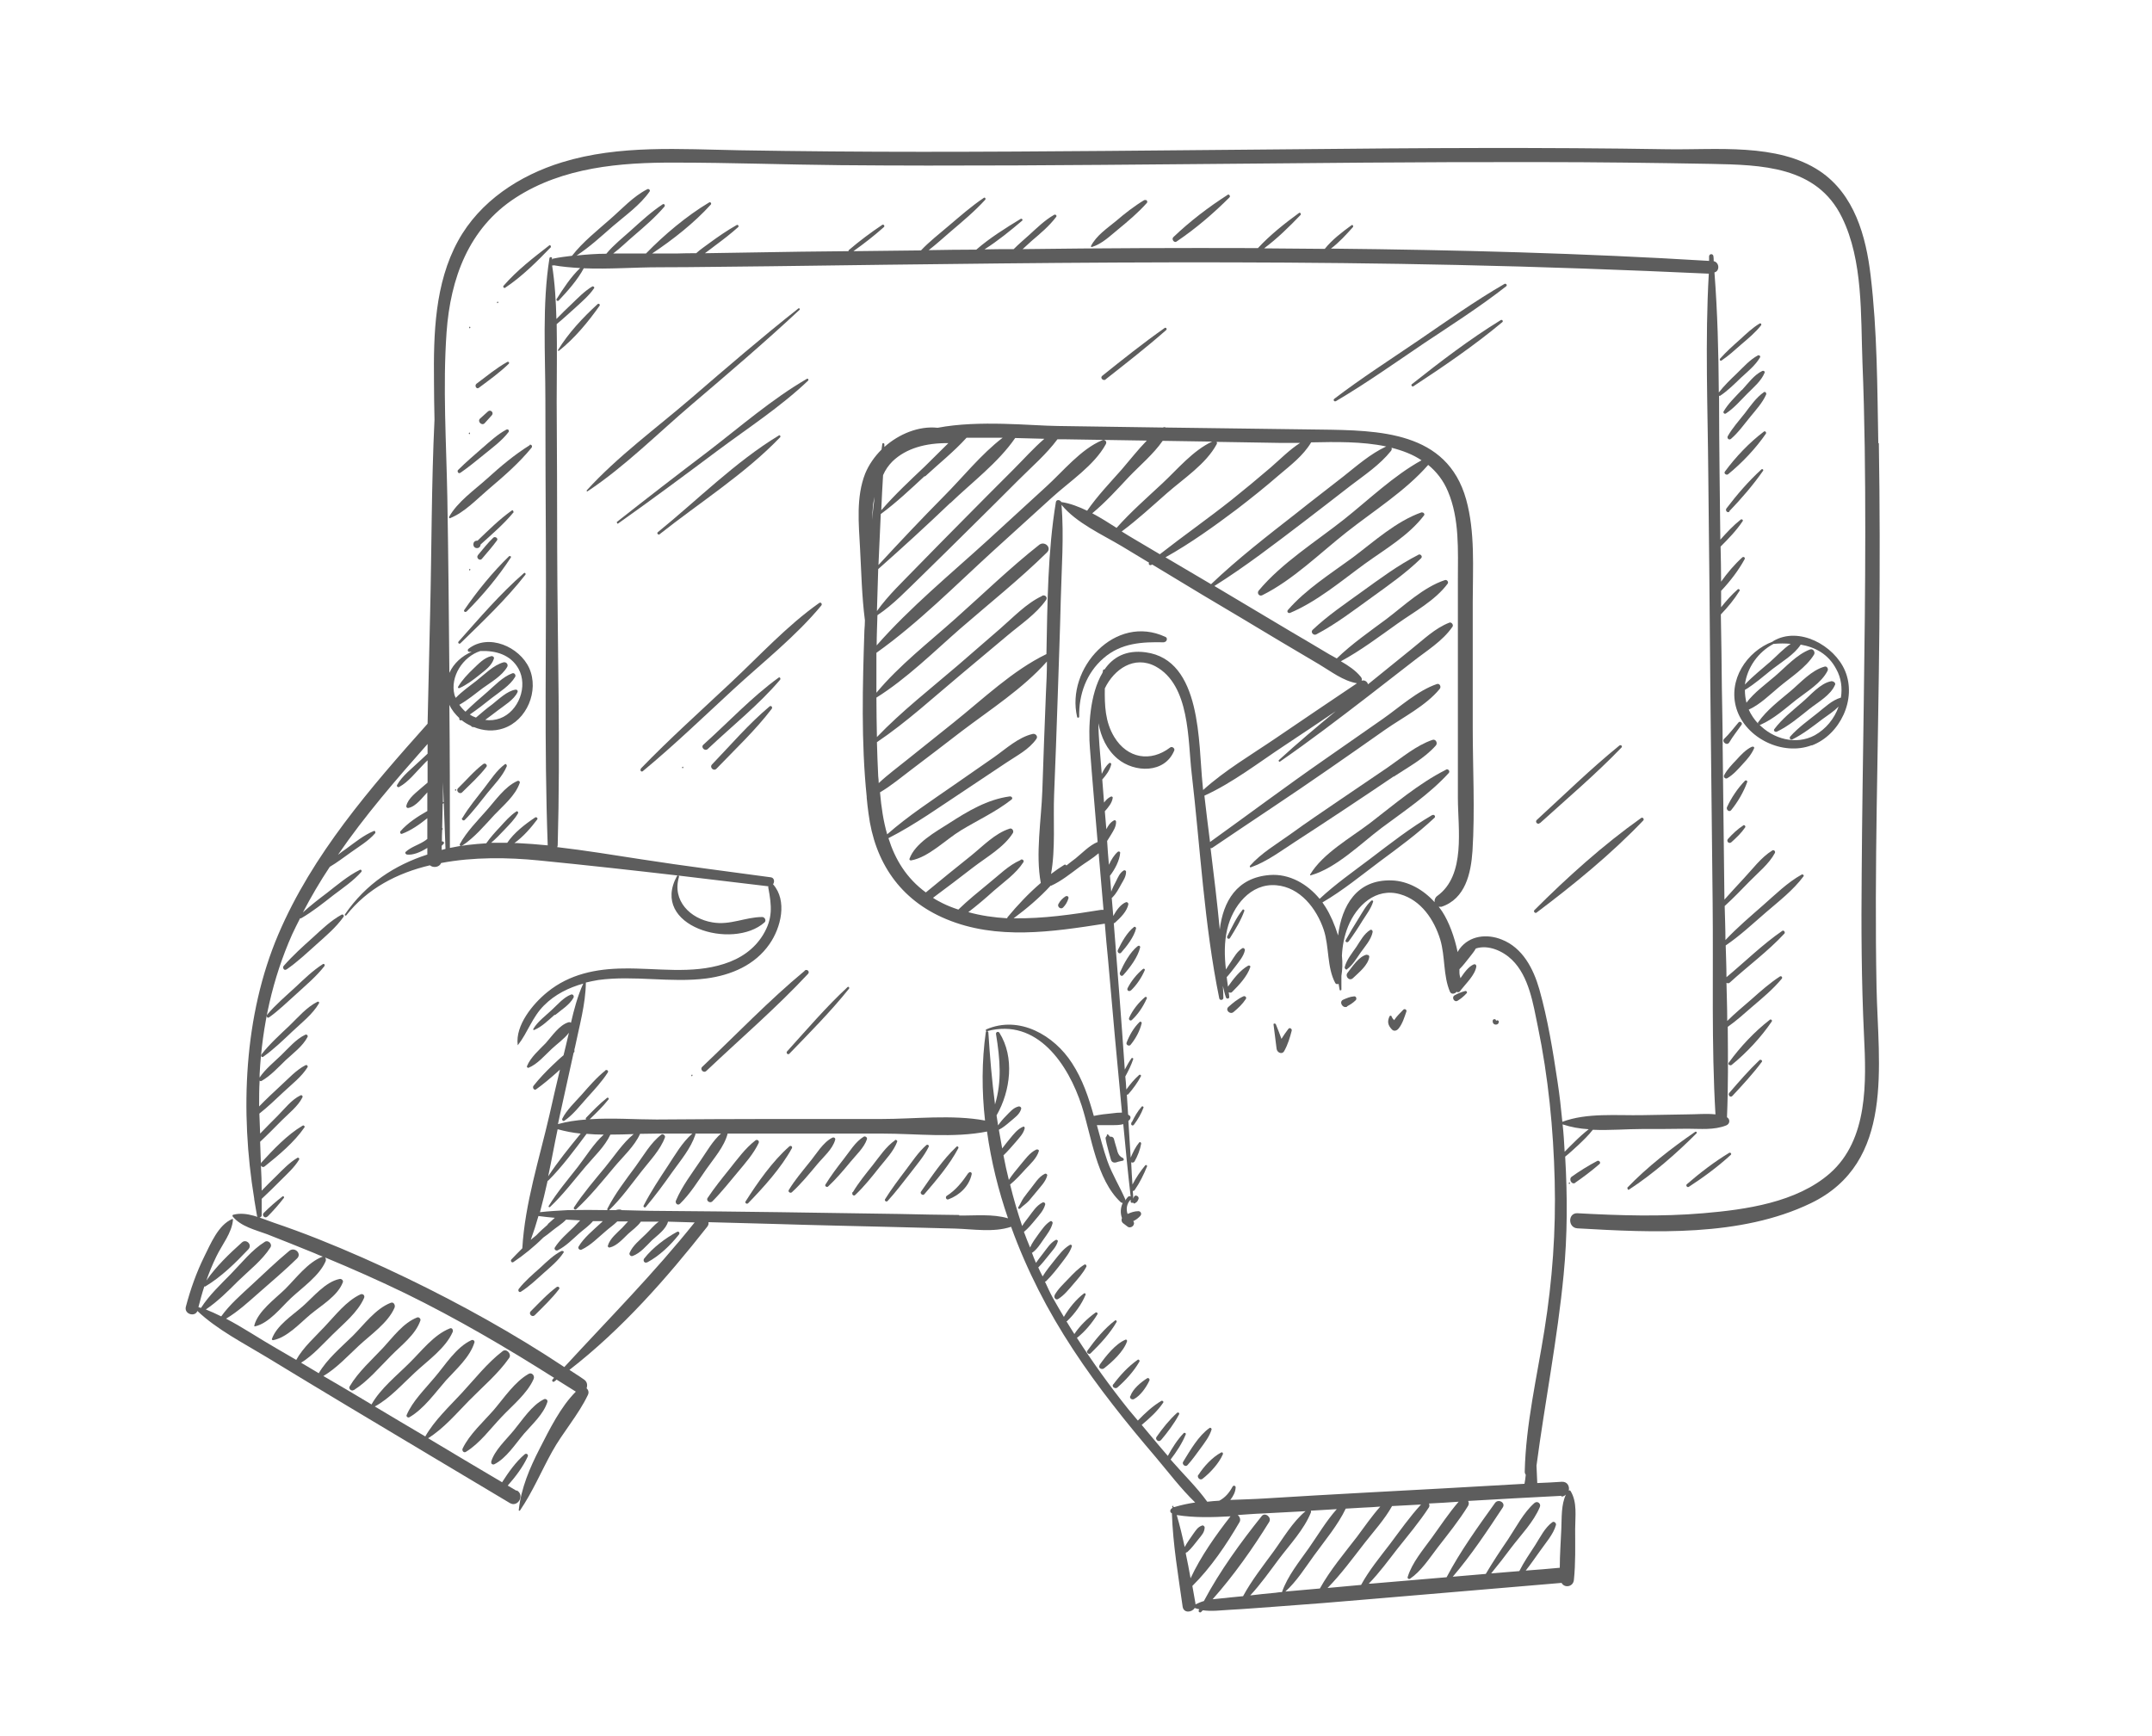<svg xmlns="http://www.w3.org/2000/svg" id="_1" data-name="1" viewBox="0 0 84.05 67.8"><defs><style>      .cls-1 {        fill: #5d5d5d;      }    </style></defs><g id="_15" data-name="15"><path class="cls-1" d="M17.98,25.13c.87-.85,1.79-1.72,2.54-2.68,.03-.04-.02-.1-.06-.06-.92,.8-1.74,1.76-2.55,2.67-.04,.05,.02,.11,.07,.07Z"></path><path class="cls-1" d="M18.22,23.89c.63-.63,1.25-1.37,1.73-2.11,.03-.04-.03-.08-.07-.05-.64,.62-1.25,1.37-1.75,2.1-.03,.05,.04,.1,.08,.06Z"></path><path class="cls-1" d="M18.34,22.22s-.04,.06,0,.06,.04-.06,0-.06Z"></path><path class="cls-1" d="M19.27,21c-.22,.21-.41,.45-.6,.68-.09,.1,.06,.25,.15,.15,.2-.24,.41-.47,.59-.72,.06-.08-.07-.17-.14-.11Z"></path><path class="cls-1" d="M20.06,20.02s-.01-.12-.07-.08c-.48,.34-.91,.77-1.34,1.18,0,0,0,0-.02,0-.19,0-.19,.29,0,.29,.09,0,.14-.07,.14-.14,.44-.4,.9-.79,1.28-1.25Z"></path><path class="cls-1" d="M20.69,17.39c-.61,.38-1.14,.83-1.67,1.31-.5,.45-1.15,.9-1.48,1.49-.01,.02,.01,.07,.04,.05,.57-.23,1.04-.74,1.5-1.13,.6-.51,1.18-1.01,1.68-1.62,.05-.06-.01-.15-.08-.11Z"></path><path class="cls-1" d="M17.98,18.47c.32-.22,.62-.47,.93-.72,.33-.27,.69-.53,.95-.87,.04-.05,0-.13-.08-.1-.34,.18-.64,.46-.93,.71-.32,.28-.65,.56-.96,.87-.05,.05,.02,.16,.08,.11Z"></path><path class="cls-1" d="M18.34,16.96s.04-.06,0-.06-.04,.06,0,.06Z"></path><path class="cls-1" d="M19.06,16.07c-.1,.09-.21,.19-.31,.28-.12,.11,.07,.3,.18,.18,.09-.1,.19-.21,.28-.31,.09-.1-.05-.24-.15-.15Z"></path><path class="cls-1" d="M18.7,15.15c.4-.3,.81-.59,1.17-.94,.04-.04-.01-.1-.06-.07-.43,.24-.81,.56-1.2,.85-.09,.07,0,.23,.09,.16Z"></path><path class="cls-1" d="M18.34,12.76s-.04,.06,0,.06,.04-.06,0-.06Z"></path><path class="cls-1" d="M19.43,11.78s-.04,.06,0,.06,.04-.06,0-.06Z"></path><path class="cls-1" d="M67.63,41.6c.58-.47,1.15-1.08,1.57-1.7,.03-.04-.03-.1-.07-.07-.6,.46-1.17,1.07-1.61,1.68-.05,.07,.05,.13,.11,.09Z"></path><path class="cls-1" d="M67.66,42.81c.4-.43,.8-.86,1.15-1.33,.04-.05-.04-.11-.09-.07-.42,.4-.8,.84-1.18,1.28-.07,.08,.04,.2,.12,.12Z"></path><path class="cls-1" d="M63.56,46.4s.01,.1,.06,.07c.95-.62,1.84-1.4,2.64-2.2,.03-.03,0-.08-.05-.06-.93,.64-1.87,1.37-2.66,2.19Z"></path><path class="cls-1" d="M65.96,46.36c.57-.37,1.14-.79,1.64-1.25,.04-.04-.01-.1-.06-.08-.58,.35-1.14,.78-1.66,1.23-.05,.05,.02,.14,.08,.1Z"></path><path class="cls-1" d="M21.52,9.66s-.01-.11-.06-.08c-.62,.48-1.27,.98-1.79,1.58-.04,.04,.01,.11,.06,.08,.66-.44,1.24-1.02,1.78-1.58Z"></path><path class="cls-1" d="M44.7,7.81c-.4,.24-.77,.53-1.12,.83-.34,.28-.76,.56-.97,.97,0,.02,0,.04,.03,.04,.4-.12,.71-.43,1.03-.69,.39-.32,.78-.65,1.12-1.03,.05-.05-.01-.15-.08-.11Z"></path><path class="cls-1" d="M47.95,7.61c-.75,.48-1.47,1.03-2.12,1.65-.09,.08,.03,.25,.13,.17,.74-.5,1.43-1.09,2.06-1.72,.05-.05-.02-.14-.08-.1Z"></path><path class="cls-1" d="M21.79,13.68s.02,.04,.03,.03c.61-.48,1.15-1.13,1.6-1.77,.03-.05-.04-.1-.08-.06-.57,.52-1.15,1.14-1.55,1.8Z"></path><path class="cls-1" d="M23.64,41.82c-.34,.27-.64,.62-.93,.95-.26,.29-.58,.59-.75,.93-.02,.05,.03,.11,.08,.08,.34-.23,.62-.6,.89-.9,.28-.31,.58-.63,.81-.99,.04-.07-.05-.12-.1-.08Z"></path><path class="cls-1" d="M43.27,44.31s-.05,0-.04,.03c0,0,0,.01,0,.02-.03,.04-.05,.09-.05,.07-.01,.03,.04,.22,.04,.24,.05,.21,.11,.42,.17,.63,.03,.11,.13,.13,.22,.1,0,0,0,0,0,0,.08-.03,.16-.04,.24-.06,.06-.01,.05-.09,0-.11-.1-.04-.16-.12-.2-.23-.04-.17-.1-.33-.14-.5-.02-.08-.09-.11-.16-.1-.03-.04-.06-.08-.1-.1Z"></path><path class="cls-1" d="M11.19,37.87c.42-.29,.79-.64,1.17-.98,.38-.34,.77-.67,1.06-1.08,.03-.05-.03-.11-.08-.08-.42,.23-.77,.57-1.12,.89-.39,.35-.79,.71-1.14,1.11-.06,.07,.02,.2,.1,.14Z"></path><path class="cls-1" d="M10.43,39.64c-.04,.05,.01,.15,.08,.1,.38-.27,.71-.6,1.06-.91,.38-.35,.78-.68,1.1-1.09,.03-.04,0-.11-.06-.08-.39,.25-.73,.58-1.07,.9-.38,.35-.78,.69-1.11,1.08Z"></path><path class="cls-1" d="M10.28,41.28c.41-.29,.78-.65,1.14-.99,.36-.34,.79-.67,1.04-1.1,.02-.04-.02-.08-.06-.06-.42,.21-.75,.6-1.09,.93-.38,.36-.78,.72-1.1,1.13-.04,.05,.01,.13,.07,.09Z"></path><path class="cls-1" d="M10.44,47.53c.23-.23,.45-.48,.65-.74,.02-.03-.02-.08-.05-.06-.26,.2-.51,.42-.74,.65-.09,.09,.05,.24,.14,.14Z"></path><path class="cls-1" d="M21.94,48.86c-.32,.16-.58,.42-.84,.66-.29,.26-.6,.52-.84,.83-.04,.06,.01,.15,.08,.11,.32-.2,.6-.47,.88-.72,.28-.25,.58-.49,.79-.81,.03-.04-.02-.08-.06-.06Z"></path><path class="cls-1" d="M21.76,50.26c-.38,.28-.7,.63-1.03,.96-.1,.1,.05,.25,.15,.16,.33-.33,.68-.66,.96-1.03,.03-.05-.03-.11-.08-.08Z"></path><path class="cls-1" d="M73.36,17.31c-.04-2.18-.04-4.39-.3-6.55-.18-1.53-.63-3.17-1.99-4.08-1.65-1.1-4.05-.82-5.94-.85-4.86-.08-9.71-.05-14.57,0-4.84,.04-9.69,.1-14.53,.1-2.38,0-4.77-.02-7.15-.06-2.3-.04-4.69-.22-6.93,.47-1.66,.51-3.21,1.52-4.06,3.07-.91,1.66-.96,3.63-.94,5.48,0,.5,.01,1,.02,1.5-.12,2.51-.11,5.03-.17,7.53-.03,1.45-.07,2.9-.1,4.35-2.24,2.51-4.5,5.11-5.83,8.23-1.35,3.17-1.5,6.92-.94,10.33,0,0,0,.02,0,.02,.04,.22,.07,.44,.11,.65,.02,.1,.17,.07,.18-.02,0-.22,0-.43,0-.65,.26-.24,.51-.49,.75-.73,.25-.25,.53-.5,.71-.8,.03-.05-.03-.1-.07-.07-.3,.18-.56,.45-.81,.7-.2,.19-.39,.39-.58,.58,0-.33-.01-.65-.03-.98,.03,.05,.09,.08,.15,.03,.55-.44,1.15-.94,1.55-1.52,.03-.04-.03-.1-.07-.07-.61,.36-1.15,.94-1.62,1.45-.01,.01,0,.02-.01,.04-.01-.29-.02-.57-.03-.86,.29-.27,.57-.56,.85-.84,.27-.27,.63-.55,.8-.89,.03-.06-.03-.11-.08-.08-.35,.17-.62,.53-.89,.8-.23,.23-.46,.46-.68,.69-.01-.26-.02-.52-.03-.78,.33-.26,.64-.56,.95-.85,.32-.3,.7-.59,.93-.96,.03-.05-.03-.11-.08-.08-.37,.19-.67,.53-.98,.81-.28,.26-.56,.52-.83,.8,0-.34,0-.67,.02-1.01,.02,.02,.05,.03,.08,.01,.35-.2,.65-.53,.94-.81,.29-.27,.66-.54,.85-.9,.03-.06-.03-.12-.09-.09-.36,.17-.66,.53-.94,.8-.28,.27-.62,.54-.84,.87,0-.04,0-.08,0-.13,.1-1.89,.5-3.73,1.27-5.46,.1-.21,.2-.42,.31-.63,.01,0,.03,0,.04,0,.45-.26,.86-.59,1.27-.91,.37-.28,.77-.55,1.08-.9,.04-.05-.01-.11-.06-.08-.46,.23-.87,.58-1.28,.9-.32,.24-.64,.49-.94,.76,.32-.61,.67-1.21,1.05-1.78,.29-.17,.56-.38,.83-.57,.32-.23,.68-.44,.94-.74,.03-.04,0-.11-.05-.09-.39,.16-.73,.44-1.06,.68-.11,.08-.23,.16-.34,.25,1.05-1.53,2.27-2.94,3.5-4.33,0,.13,0,.25,0,.38-.1,.09-.2,.19-.3,.28-.3,.29-.69,.58-.89,.94-.03,.05,.03,.11,.08,.08,.37-.2,.66-.59,.95-.88,.05-.05,.1-.11,.16-.16,0,.29,0,.58,0,.87-.07,.06-.13,.11-.2,.17-.22,.2-.56,.43-.63,.74-.01,.05,.03,.09,.08,.08,.3-.06,.54-.4,.74-.61,0,.24,0,.49,0,.73-.39,.22-.77,.47-1.05,.79-.03,.04,0,.12,.06,.1,.35-.13,.68-.36,.99-.61,0,.27,0,.54,0,.81-.05,.04-.09,.07-.14,.1-.23,.14-.5,.22-.7,.4-.05,.04,0,.1,.04,.11,.24,.03,.53-.09,.8-.26,0,.09,0,.18,0,.26-1.27,.41-2.4,1.14-3.22,2.34-.02,.03,.03,.06,.05,.04,.83-1.06,2-1.66,3.27-1.96,.13,.11,.37,.08,.44-.09,1.27-.24,2.61-.22,3.82-.1,1.82,.18,3.63,.38,5.44,.59-.02,0-.04,0-.05,.02-1.07,1.97,2.18,2.91,3.42,1.81,.08-.07,.01-.21-.09-.21-.66,0-1.25,.33-1.94,.21-.87-.14-1.59-.85-1.31-1.78,0-.02,0-.04-.03-.05,1.17,.14,2.35,.28,3.52,.42,0,.02-.01,.05,0,.07,.13,.69,.18,1.19-.21,1.83-.35,.57-.89,.93-1.52,1.13-1.27,.41-2.62,.16-3.92,.18-1.08,.01-2.12,.22-2.98,.92-.57,.46-1.26,1.3-1.16,2.07,0,0,0,.01,.01,0,.39-.5,.55-1.08,1.02-1.55,.43-.43,.96-.69,1.53-.85-.22,.48-.36,1.01-.48,1.53-.03-.02-.06-.03-.09-.02-.36,.1-.65,.54-.89,.81-.26,.27-.6,.56-.74,.91-.01,.03,.03,.07,.06,.06,.35-.14,.64-.49,.91-.74,.19-.18,.49-.39,.67-.63-.04,.17-.08,.34-.12,.51-.03,.12-.06,.25-.09,.37-.15,.12-.3,.27-.44,.4-.26,.25-.51,.51-.73,.79-.06,.07,.02,.2,.1,.14,.28-.2,.55-.43,.81-.66,.04-.04,.08-.07,.12-.11-.14,.59-.28,1.18-.41,1.77-.39,1.7-.96,3.46-1.06,5.21-.15,.15-.29,.29-.43,.44-.04,.05,.01,.14,.08,.1,.4-.27,.81-.6,1.17-.96,.12-.08,.23-.17,.34-.26,.17-.14,.39-.27,.55-.44,.18,.01,.36,.02,.55,.03-.09,.09-.18,.19-.26,.27-.25,.24-.54,.49-.73,.79-.04,.07,.04,.14,.11,.11,.32-.16,.58-.43,.85-.67,.16-.14,.38-.29,.53-.47,.13,0,.25,0,.38,0-.03,.03-.05,.06-.08,.08-.3,.28-.65,.56-.86,.91-.05,.08,.05,.16,.12,.12,.36-.17,.65-.48,.95-.73,.11-.1,.3-.23,.44-.37,.14,0,.28,0,.42,0-.08,.09-.16,.17-.23,.25-.2,.2-.48,.42-.56,.7-.01,.04,.03,.08,.07,.07,.28-.06,.52-.34,.72-.53,.15-.14,.37-.29,.5-.48,.14,0,.28,0,.42,0,.09,0,.19,0,.28,0-.19,.13-.35,.34-.51,.49-.22,.22-.51,.44-.63,.73-.03,.07,.05,.15,.12,.12,.3-.11,.53-.39,.75-.61,.22-.2,.55-.43,.63-.73,.35,.01,.69,.02,1.04,.03-1.59,1.99-3.37,3.78-5.09,5.65-1.96-1.3-4.03-2.45-6.14-3.47-1.14-.55-2.29-1.06-3.47-1.53-.58-.23-1.15-.44-1.74-.64-.5-.17-1.05-.45-1.58-.31-.03,0-.04,.05-.02,.07,.32,.39,.88,.52,1.34,.69,.62,.24,1.23,.49,1.85,.74,.11,.05,.23,.1,.34,.14-.01,0-.02,0-.03,0-.57,.22-1.02,.83-1.45,1.26-.4,.39-1.07,.87-1.21,1.43,0,.02,.01,.04,.03,.03,.54-.12,1.01-.73,1.4-1.1,.45-.42,1.12-.88,1.36-1.45,.02-.05,0-.11-.02-.14,1.06,.44,2.12,.91,3.15,1.41,2,.98,3.91,2.1,5.79,3.29-.02,.02-.04,.04-.06,.07-.04,.04,.01,.11,.06,.08,.04-.03,.07-.05,.1-.08,.25,.16,.5,.31,.75,.47-.6,.6-1.03,1.48-1.41,2.22-.39,.76-.73,1.55-.82,2.41,0,.03,.03,.03,.05,.01,.49-.72,.83-1.53,1.25-2.29,.42-.76,1.03-1.44,1.4-2.22,.05-.1,.02-.2-.05-.26,.04-.12,.03-.26-.11-.35-.18-.13-.37-.24-.56-.37,2.04-1.58,3.79-3.57,5.38-5.59,.05-.06,.06-.12,.05-.18,.87,.02,1.73,.05,2.6,.07,1.56,.05,3.13,.08,4.69,.12,.78,.02,1.56,.04,2.34,.06,.7,.02,1.51,.16,2.19-.07,.31,.86,.67,1.68,1.07,2.47,.81,1.6,1.81,3.08,2.91,4.49,.54,.7,1.1,1.37,1.67,2.04,.49,.58,.98,1.23,1.54,1.77-.28,.04-.55,.1-.82,.18-.02,0-.03-.01-.05,0,.03-.01,.03-.05,0-.05-.04,0-.04,.05,0,.06-.02,0-.03,.02-.04,.04-.08,.04-.09,.16,0,.19,.04,1.22,.25,2.44,.42,3.65,.04,.26,.36,.23,.47,.05,.06,.02,.12,.04,.18,.05,0,.01-.01,.02-.02,.04-.03,.05,.04,.11,.09,.07,.02-.02,.04-.05,.07-.07,.35,.05,.7,0,1.07-.02,.58-.03,1.16-.08,1.74-.12,1.26-.09,2.51-.19,3.77-.3,2.48-.21,4.95-.42,7.43-.63,.11,.21,.45,.16,.48-.11,.07-.66,.05-1.33,.05-1.99,0-.5,.09-1.05-.18-1.49-.02-.03-.05-.03-.07-.01,.04-.17-.05-.36-.27-.35-.32,.02-.64,.04-.96,.05-.01-.23-.02-.45-.03-.68,.33-2.49,.82-4.96,1.06-7.46,.15-1.53,.15-3.07,.06-4.61,.18-.14,.34-.3,.51-.45,.2-.19,.4-.38,.57-.6,.65,.03,1.33-.03,1.95-.03,.58,0,1.17,0,1.75-.01,.51,0,1.03,.06,1.51-.13,.15-.06,.16-.24,.03-.32,.05-1.17,.04-2.35,.03-3.53,.34-.24,.65-.52,.96-.79,.4-.34,.81-.68,1.15-1.09,.04-.05-.01-.12-.07-.09-.4,.26-.76,.58-1.12,.9-.31,.27-.64,.54-.94,.84,0-.5-.02-.99-.03-1.49,.04,.02,.09,.03,.13-.01,.7-.64,1.48-1.21,2.13-1.91,.05-.05-.02-.15-.08-.11-.77,.53-1.46,1.21-2.18,1.81,0-.41-.02-.83-.03-1.24,.56-.38,1.06-.85,1.57-1.29,.51-.44,1.06-.86,1.47-1.41,.03-.04-.03-.09-.07-.07-.56,.31-1.03,.78-1.51,1.2-.5,.44-1.01,.87-1.47,1.36,0-.44-.02-.89-.03-1.33,.33-.3,.65-.63,.96-.95,.34-.35,.77-.69,1-1.12,.03-.06-.03-.14-.1-.1-.44,.27-.78,.74-1.13,1.11-.25,.27-.5,.54-.74,.81-.02-2.02-.05-4.04-.07-6.06,.01-.01,.01-.02,0-.03,0-.72-.02-1.44-.03-2.16-.01-.96-.02-1.93-.04-2.89,.27-.28,.52-.58,.73-.92,.03-.05-.04-.09-.07-.06-.24,.21-.45,.45-.65,.7,0-.21,0-.42,0-.64,.35-.37,.68-.8,.92-1.24,.03-.06-.04-.11-.09-.07-.3,.27-.59,.61-.83,.95,0-.46-.01-.91-.02-1.37,.31-.31,.62-.63,.86-.99,.04-.05-.04-.1-.08-.06-.29,.23-.54,.5-.79,.78-.01-.86-.02-1.71-.03-2.57-.01-1.01-.02-2.03-.02-3.05,.01,0,.02,0,.04,0,.3-.2,.56-.46,.82-.71,.26-.24,.56-.48,.74-.79,.03-.05-.03-.1-.08-.08-.32,.17-.57,.46-.83,.71-.24,.23-.49,.47-.7,.74-.01-1.57-.05-3.13-.17-4.69,.21-.05,.2-.39-.03-.44,0-.06,0-.13-.01-.19-.01-.11-.16-.11-.17,0,0,.06,0,.12,0,.18-4.92-.3-9.85-.43-14.77-.48,.32-.24,.6-.55,.86-.84,.03-.04-.01-.11-.06-.07-.37,.27-.75,.56-1.04,.92-.79,0-1.58-.02-2.37-.02,.51-.38,.98-.84,1.42-1.3,.04-.04-.01-.12-.06-.08-.56,.41-1.13,.86-1.6,1.37,0,0,0,0,0,0-3.06-.01-6.12,0-9.19,.04,.12-.11,.24-.22,.35-.32,.34-.29,.69-.58,.96-.94,.04-.05-.03-.11-.08-.08-.37,.21-.68,.52-.99,.8-.19,.17-.4,.35-.59,.54-.38,0-.76,0-1.14,.01,.52-.33,1.01-.73,1.47-1.12,.04-.03-.01-.1-.06-.07-.59,.36-1.2,.74-1.73,1.2-.62,0-1.24,.01-1.86,.02,.3-.23,.58-.49,.85-.72,.47-.4,.94-.79,1.36-1.25,.03-.04-.01-.11-.06-.07-.49,.33-.93,.72-1.38,1.1-.35,.3-.74,.6-1.07,.95-.88,.01-1.76,.02-2.64,.03,.41-.29,.82-.61,1.19-.94,.05-.04-.01-.12-.06-.09-.45,.3-.89,.63-1.3,.98-.02,.01-.02,.03-.02,.05-.62,0-1.23,.02-1.85,.02-1.25,.02-2.51,.04-3.76,.06,.14-.1,.27-.2,.4-.3,.31-.23,.61-.46,.9-.72,.04-.04-.01-.11-.06-.08-.37,.21-.72,.45-1.06,.7-.17,.13-.36,.25-.52,.4-.24,0-.48,0-.72,.01-.33,0-.67,0-1,0,.81-.54,1.65-1.2,2.29-1.91,.04-.04-.01-.12-.07-.08-.87,.52-1.75,1.26-2.46,1.99-.42,0-.85,0-1.28,0,.28-.21,.54-.47,.8-.69,.42-.36,.84-.72,1.2-1.14,.04-.05-.01-.13-.07-.09-.44,.29-.83,.65-1.23,1.01-.32,.29-.69,.58-.97,.92-.39,0-.78,.03-1.16,.07,.51-.33,.97-.76,1.42-1.15,.49-.42,1.06-.82,1.43-1.35,.04-.06-.04-.12-.09-.09-.55,.28-.99,.77-1.45,1.17-.51,.45-1.07,.89-1.49,1.43,0,0,0,0,0,0-.25,.03-.49,.06-.73,.11-.02,0-.04,.02-.05,.04,0-.02,0-.04,0-.06,0-.05-.09-.05-.1,0-.29,1.81-.16,3.76-.16,5.59,0,1.91,.01,3.82,.02,5.72,.02,3.86-.07,7.74,.07,11.59,0,.01,0,.02,0,.04-.4-.04-.8-.07-1.2-.09-.03,0-.07,0-.1,0,.34-.24,.65-.6,.89-.92,.04-.05-.03-.11-.08-.08-.39,.26-.83,.6-1.09,.99-.21,0-.42,0-.63,0,.19-.16,.36-.34,.53-.52,.19-.2,.39-.4,.52-.63,.03-.04-.03-.11-.07-.07-.24,.16-.44,.39-.63,.6-.19,.2-.38,.41-.54,.64-.48,.03-.96,.08-1.42,.18,0-1.86,0-3.72-.02-5.59,.09,.2,.23,.37,.39,.52-.02,.05,.02,.11,.08,.08,0,0,0,0,.01,0,.11,.09,.23,.16,.36,.22,.03,.04,.07,.06,.12,.05,.36,.15,.77,.18,1.15,.05,.92-.31,1.4-1.47,1.01-2.35-.38-.84-1.59-1.37-2.37-.76-.06,.05-.03,.13,.05,.12,.02,0,.05,0,.07,0-.38,.16-.7,.45-.87,.82-.02-2.29-.04-4.57-.08-6.86-.04-2.14-.18-4.31-.03-6.44,.15-2.1,.86-4.07,2.7-5.26,1.84-1.19,4.09-1.38,6.23-1.37,2.15,0,4.3,.08,6.45,.1,4.54,.04,9.08,0,13.63-.04,4.55-.04,9.11-.09,13.66-.08,2.24,0,4.48,.03,6.72,.07,1.96,.04,4.13,.08,5.11,2.09,.83,1.69,.73,3.82,.8,5.67,.09,2.2,.11,4.41,.11,6.61,0,4.46-.11,8.91-.14,13.37-.02,2.1-.01,4.19,.09,6.29,.09,1.82,.17,4.08-1.33,5.4-1.3,1.14-3.29,1.42-4.95,1.56-1.63,.14-3.27,.09-4.91,0-.38-.02-.38,.57,0,.59,2.96,.17,6.37,.34,9.11-.98,3.3-1.59,2.63-5.41,2.57-8.43-.09-4.67,.07-9.35,.11-14.02,.02-2.41,.02-4.83-.02-7.24ZM21.78,44.11c.29,.08,.59,.14,.9,.17-.44,.54-.89,1.09-1.27,1.67,.13-.61,.24-1.23,.37-1.84Zm-.38,3.72c-.16,.14-.31,.27-.45,.42-.07,.06-.15,.12-.22,.18,.11-.3,.21-.61,.3-.93h0c.21,.03,.43,.05,.64,.07-.1,.09-.19,.17-.28,.25Zm16.07-.37c-.78-.01-1.56-.02-2.34-.04-1.56-.02-3.13-.05-4.69-.07-1.56-.02-3.13-.04-4.69-.05-.49,0-.98-.02-1.48-.03,0-.01-.02-.02-.03-.02-.06-.01-.13,0-.19,.02-.09,0-.17,0-.26,0,0,0,0,0,0,0,.48-.46,.86-1,1.27-1.52,.32-.41,.73-.83,.91-1.32,.03-.07-.08-.16-.14-.11-.42,.32-.7,.83-1.01,1.25-.39,.53-.8,1.06-1.1,1.65-.01,.02,0,.04,.01,.05-.52-.01-1.04-.01-1.56,0,0,0,0,0,0,0h0c-.36,.02-.73,.04-1.08,.08,.11-.41,.21-.82,.3-1.23,0,0,.01,0,.02,0,.55-.55,1.03-1.2,1.5-1.83,.22,.02,.44,.03,.67,.03-.39,.35-.7,.86-1.01,1.26-.39,.5-.81,.99-1.14,1.53-.02,.03,.02,.06,.05,.04,.51-.48,.94-1.05,1.39-1.58,.33-.39,.75-.78,.97-1.25,.3,0,.61-.01,.91-.02-.43,.35-.77,.88-1.11,1.29-.42,.51-.86,1.02-1.22,1.57-.04,.06,.05,.12,.09,.07,.54-.5,1-1.07,1.47-1.63,.34-.41,.8-.82,1.02-1.31,.23,0,.46-.01,.67-.01,.46,0,.92,0,1.37,0-.4,.35-.67,.83-.96,1.27-.33,.5-.66,1-.94,1.54-.03,.05,.04,.1,.08,.06,.37-.44,.71-.9,1.04-1.37,.33-.46,.72-.92,.9-1.46,0-.02,0-.03,0-.04,.33,0,.67,0,1,0-.32,.28-.55,.69-.79,1.04-.34,.51-.73,1.01-.97,1.58-.04,.1,.07,.21,.16,.12,.4-.39,.7-.88,1.02-1.34,.3-.43,.71-.89,.84-1.4,.55,0,1.09,0,1.64,0,1.46,0,2.93,0,4.39,0,1.33,0,2.8,.18,4.1-.08,.16,1.15,.44,2.29,.82,3.39-.6-.18-1.29-.1-1.91-.11Zm8.86,13.18s.04,0,.05-.02c.17-.15,.3-.34,.44-.51,.12-.15,.22-.25,.23-.44,0-.05-.06-.1-.1-.08-.17,.06-.23,.17-.34,.32-.12,.17-.24,.34-.34,.52-.09-.42-.19-.84-.31-1.25,.69,.11,1.4,.09,2.1,.05h0c-.57,.73-1.16,1.56-1.56,2.42-.06-.33-.12-.66-.19-.98Zm1.71,1.76c-.22,.03-.45,.04-.68,.07,.82-.92,1.58-2,2.21-3.02,.11-.18-.16-.39-.29-.23-.81,1.01-1.64,2.15-2.26,3.32-.11,.03-.22,.08-.33,.13,0-.01,0-.03,0-.04-.04-.23-.08-.45-.12-.68,.72-.71,1.34-1.63,1.84-2.49,.06-.1,.01-.22-.07-.28,.32-.02,.65-.05,.96-.06,.56-.03,1.13-.06,1.69-.09-.51,.42-.88,1.07-1.26,1.59-.41,.56-.85,1.12-1.18,1.73-.17,.02-.34,.03-.51,.05Zm1.74-.18c-.32,.03-.63,.06-.95,.1,.41-.44,.76-.94,1.12-1.42,.43-.57,.98-1.15,1.25-1.82,.01-.03,0-.05,0-.07,.34-.02,.67-.04,1.01-.06-.41,.46-.74,1.02-1.09,1.52-.38,.54-.83,1.09-1.05,1.72-.09,0-.19,.02-.28,.03Zm.41-.04c.45-.4,.79-.95,1.14-1.43,.42-.58,.92-1.17,1.23-1.82,.23-.01,.46-.03,.69-.04,.22-.01,.44-.02,.66-.04-.33,.37-.62,.79-.91,1.18-.5,.65-1.05,1.3-1.45,2.02-.45,.04-.9,.08-1.36,.12Zm1.66-.15c.53-.54,.99-1.17,1.45-1.76,.36-.46,.78-.92,1.07-1.44,.38-.02,.75-.04,1.13-.06-.44,.48-.82,1.02-1.21,1.54-.39,.51-.82,1.03-1.13,1.6-.43,.04-.87,.08-1.31,.12Zm9.13-3.57c.08,0,.14-.04,.18-.08-.19,.4-.16,.9-.18,1.34-.02,.5-.06,1.01-.06,1.52-.44,.04-.89,.08-1.33,.11,.19-.24,.36-.49,.54-.74,.22-.32,.54-.67,.64-1.04,.02-.07-.07-.16-.14-.11-.29,.21-.47,.58-.66,.88-.22,.34-.45,.67-.63,1.03-.37,.03-.73,.06-1.1,.09,.27-.33,.53-.66,.78-1,.38-.5,.88-1.01,1.12-1.59,.06-.13-.09-.26-.21-.16-.43,.38-.71,.94-1.03,1.42-.3,.44-.6,.89-.87,1.35-.43,.04-.86,.07-1.29,.11,.72-.84,1.35-1.79,1.95-2.7,.13-.19-.17-.36-.3-.18-.66,.92-1.36,1.89-1.89,2.9-.98,.08-1.96,.17-2.95,.25-.03,0-.06,0-.09,0,.41-.42,.76-.9,1.11-1.35,.42-.53,.87-1.06,1.24-1.63,.03-.05,.02-.11,0-.15,.39-.02,.77-.04,1.16-.07-.38,.44-.71,.94-1.05,1.41-.34,.47-.77,.97-.94,1.53-.02,.05,.04,.1,.09,.07,.44-.3,.75-.79,1.08-1.22,.41-.53,.84-1.06,1.19-1.63,.04-.07,.03-.14,0-.19,1.22-.07,2.43-.14,3.65-.2Zm.52-13.86c-.13,.13-.27,.26-.39,.39-.02-.36-.04-.72-.08-1.07,.33,.11,.67,.17,1.02,.19-.19,.15-.38,.32-.55,.49ZM21.61,10.36c.34,.06,.69,.09,1.05,.11-.36,.34-.66,.8-.92,1.21-.03,.05,.04,.1,.08,.06,.35-.37,.74-.81,.98-1.26,.98,.04,1.98-.04,2.94-.04,1.46,0,2.92-.03,4.38-.04,2.99-.04,5.98-.08,8.98-.11,5.94-.06,11.88-.07,17.81,.06,3.28,.07,6.55,.19,9.83,.34-.15,2.61-.04,5.26-.02,7.87,.03,2.79,.06,5.58,.08,8.36,.03,2.79,.06,5.58,.09,8.36,.03,2.74-.05,5.51,.11,8.25-.36-.04-.73,0-1.1,0-.58,.01-1.17,.02-1.75,.03-1.01,.02-2.17-.1-3.13,.26-.05-.53-.11-1.06-.19-1.58-.18-1.2-.38-2.43-.71-3.6-.23-.8-.65-1.62-1.47-1.94-.57-.23-1.25-.16-1.64,.36-.03,.04-.06,.09-.08,.13-.12-.59-.34-1.18-.6-1.58-.04-.06-.09-.13-.14-.19,.03,0,.07,0,.11,0,.93-.31,1.15-1.3,1.21-2.18,.1-1.59,.01-3.22,.01-4.82,0-1.64,0-3.28,0-4.91,0-1.32,.1-2.72-.26-4.01-.75-2.66-3.4-2.69-5.71-2.72-2.01-.03-4.01-.05-6.02-.08-.03-.02-.07-.02-.11,0-1.37-.02-2.74-.04-4.11-.06-1.03-.01-3.07-.24-4.69,.07-.73-.08-1.51,.24-2.08,.75,0-.04,0-.07,0-.11,0-.04-.07-.06-.08-.01-.01,.07-.02,.14-.03,.22-.28,.28-.5,.6-.64,.94-.36,.92-.25,1.96-.2,2.92,.05,.93,.07,1.88,.19,2.81,0,.13-.01,.27-.02,.4-.07,2.14-.13,4.35,.09,6.49h0s0,.03,0,.04c.02,.2,.04,.41,.07,.61,.24,1.9,1.23,3.38,3.03,4.13,1.98,.83,4.15,.5,6.2,.18,.04,.48,.08,.96,.13,1.44,.17,1.98,.35,3.96,.54,5.94-.13,0-.26,.01-.39,.03-.24,.02-.47,.05-.71,.1-.2-.72-.44-1.43-.85-2.06-.7-1.09-2.06-1.88-3.35-1.32-.04,.02-.01,.09,.03,.07,1.96-.53,3.18,1.31,3.7,2.92,.38,1.18,.57,2.87,1.52,3.76,.03,.02,.05,.03,.08,.03-.09,.19-.1,.4-.03,.59-.03,.06-.02,.14,.03,.19,.06,.04,.11,.09,.17,.13,.14,.13,.35-.06,.24-.2,.11-.05,.2-.12,.28-.21,.06-.07,.02-.17-.07-.18-.16,0-.3,.05-.43,.11-.07-.19-.03-.42,.12-.56,0,.03,0,.05,0,.08,0,.05,.07,.06,.09,.03,.01,.03,.05,.06,.08,.03,.08-.05,.09-.06,.13-.15,.06-.11-.12-.21-.17-.1-.02,.04-.03,.06-.03,.08,0-.1-.01-.21-.02-.31,.03,0,.05,0,.08-.04,.2-.29,.35-.6,.48-.92,.01-.04-.04-.07-.07-.04-.19,.23-.36,.48-.5,.75-.02-.29-.04-.58-.05-.87,.04,.02,.1,.02,.13-.03,.12-.21,.22-.46,.26-.7,0-.04-.04-.08-.08-.04-.14,.17-.24,.38-.33,.59-.03-.48-.06-.96-.09-1.44,.02-.01,.03-.02,.05-.04,.04-.05,.05-.12,0-.16-.02-.02-.04-.02-.06-.04-.02-.26-.03-.52-.05-.78,.02,0,.04,0,.06-.02,.19-.22,.36-.45,.49-.7,.02-.04-.03-.08-.07-.05-.19,.17-.35,.36-.5,.57-.01-.17-.02-.34-.04-.51,.12-.22,.23-.44,.31-.68,.01-.04-.05-.06-.07-.03-.1,.14-.18,.29-.26,.44-.13-1.91-.28-3.82-.43-5.72,.02,0,.03,0,.05-.02,.2-.18,.48-.45,.52-.73,0-.04-.05-.08-.09-.07-.21,.08-.38,.32-.5,.54-.02-.24-.04-.47-.06-.71,.01,0,.02,0,.03-.02,.15-.15,.24-.33,.34-.51,.09-.16,.19-.3,.19-.49,0-.04-.05-.07-.09-.05-.16,.1-.22,.26-.3,.42-.07,.13-.14,.27-.19,.41-.02-.21-.03-.41-.05-.62,.2-.26,.38-.61,.4-.9,0-.05-.06-.06-.09-.04-.14,.12-.26,.31-.35,.51-.03-.31-.05-.62-.07-.93,.05-.08,.1-.16,.15-.24,.1-.17,.2-.31,.2-.51,0-.05-.05-.08-.09-.05-.14,.08-.22,.2-.29,.34l-.06-.7c.14-.16,.28-.32,.31-.53,0-.04-.05-.06-.08-.04-.11,.05-.19,.14-.26,.23-.02-.3-.05-.6-.07-.9,.15-.17,.3-.37,.35-.59,.01-.05-.05-.08-.08-.05-.13,.11-.21,.26-.29,.42-.03-.37-.06-.74-.09-1.11-.02-.28-.04-.58-.04-.87,.1,.53,.32,1.03,.75,1.39,.66,.55,1.84,.58,2.21-.32,.04-.09-.09-.18-.16-.12-.76,.58-1.67,.43-2.18-.41-.36-.59-.38-1.24-.37-1.9,.36-.75,1.15-1.3,1.98-.86,1.35,.73,1.26,2.87,1.41,4.16,.34,2.92,.49,5.92,1.08,8.81,.02,.09,.16,.07,.16-.02,0-.16-.01-.31-.02-.47,.04,.16,.07,.31,.12,.45,.02,.07,.14,.06,.13-.02,0-.06-.02-.12-.02-.18,.05,.02,.1,.03,.14-.02,.27-.27,.58-.6,.7-.96,.02-.05-.04-.08-.08-.06-.32,.18-.58,.52-.79,.82-.02-.12-.03-.24-.05-.37,.12-.13,.23-.28,.34-.42,.14-.19,.32-.39,.37-.63,.01-.05-.05-.11-.1-.08-.2,.12-.32,.34-.45,.54-.06,.09-.13,.19-.19,.29-.06-.53-.07-1.06,.05-1.57,.21-.9,.91-1.81,1.92-1.72,.93,.08,1.57,.91,1.85,1.74,.22,.67,.12,1.46,.45,2.08,.03,.05,.09,.05,.13,.03,.01,.08,.03,.16,.04,.23,0,.04,.07,.03,.07,0,0-.18,0-.36,0-.54,.04-.24,.05-.51,.02-.79,.02-.39,.09-.77,.24-1.14,.33-.82,1.09-1.53,2.03-1.26,.82,.23,1.33,.99,1.57,1.77,.2,.67,.11,1.41,.38,2.04,.05,.11,.19,.09,.26,0,.02,0,.02,.02,.04,.02,.07,0,.1-.04,.12-.08,.2-.26,.56-.59,.61-.93,0-.06-.04-.1-.1-.08-.21,.09-.37,.32-.52,.54-.02-.07-.04-.14-.04-.22,0-.03,0-.07,0-.1,0,0,0-.02,0-.03,.14-.14,.26-.3,.38-.45,.09-.12,.19-.23,.26-.36,.49-.16,1.06,.1,1.41,.44,.67,.65,.83,1.73,1.01,2.6,.41,1.98,.61,4.01,.66,6.03,.05,1.96-.09,3.89-.4,5.83-.29,1.83-.73,3.69-.77,5.54,0,.05,.02,.09,.04,.12-.01,.12-.03,.24-.05,.35-2.1,.12-4.2,.24-6.31,.35-1.26,.07-2.53,.14-3.79,.22-.45,.03-.92,.04-1.39,.06,.11-.14,.2-.3,.21-.49,0-.07-.09-.09-.12-.03-.13,.24-.29,.43-.52,.55-.16,.01-.31,.02-.47,.04-.41-.57-.93-1.07-1.39-1.6-.01-.02-.03-.03-.04-.05,.23-.3,.45-.63,.59-.98,.02-.05-.05-.08-.08-.05-.25,.26-.45,.58-.62,.89-.35-.4-.68-.81-1.02-1.21,.31-.26,.62-.54,.84-.87,.03-.04-.03-.09-.07-.07-.34,.2-.64,.48-.92,.77-.12-.15-.25-.29-.37-.44-.72-.9-1.39-1.83-2.01-2.79,0,0,0,0,0,0,.31-.24,.6-.59,.8-.92,.03-.04-.03-.1-.07-.07-.31,.22-.62,.52-.83,.84-.1-.16-.21-.33-.31-.5,.01,0,.03,0,.04-.02,.29-.28,.56-.65,.71-1.02,.01-.03-.03-.07-.06-.05-.31,.23-.59,.58-.79,.92-.15-.25-.3-.51-.44-.76-.11-.2-.2-.41-.3-.62,.02,0,.04,0,.06-.03,.22-.22,.41-.46,.6-.71,.15-.2,.31-.39,.39-.63,.02-.05-.04-.09-.08-.06-.24,.14-.41,.37-.58,.58-.17,.21-.34,.42-.48,.65-.06-.12-.12-.23-.17-.35,.15-.15,.28-.32,.41-.48,.13-.17,.29-.32,.35-.53,.02-.05-.04-.09-.09-.06-.21,.12-.34,.34-.49,.53-.09,.12-.19,.24-.27,.36-.06-.13-.11-.27-.16-.4,0,0,.01,0,.02,0,.18-.13,.3-.32,.43-.51,.14-.2,.3-.4,.36-.64,.01-.05-.05-.11-.1-.07-.19,.12-.31,.31-.44,.48-.12,.17-.26,.35-.34,.54-.08-.2-.17-.41-.24-.61,.17-.14,.31-.31,.45-.48,.15-.18,.32-.36,.38-.59,.01-.06-.05-.1-.1-.08-.24,.12-.38,.35-.54,.56-.09,.12-.18,.23-.26,.36-.18-.54-.34-1.08-.47-1.62,.22-.18,.41-.39,.6-.6,.19-.2,.44-.43,.52-.7,.02-.05-.04-.08-.09-.07-.27,.12-.46,.41-.65,.63-.15,.18-.3,.36-.43,.56-.08-.32-.15-.64-.21-.96,.17-.16,.32-.34,.47-.51,.14-.17,.31-.33,.36-.55,0-.03-.02-.08-.06-.06-.22,.09-.37,.29-.52,.47-.1,.12-.2,.25-.3,.38-.04-.24-.09-.49-.13-.73,.16-.08,.29-.19,.43-.31,.17-.15,.38-.28,.44-.5,.02-.06-.04-.11-.1-.1-.21,.05-.34,.22-.49,.37-.12,.12-.22,.24-.31,.37-.02-.13-.04-.26-.06-.39,.55-.96,.71-2.28,.11-3.23-.05-.07-.15-.02-.13,.06,.16,.99,.23,1.84-.04,2.74-.12-.92-.2-1.86-.26-2.81,0-.05-.09-.08-.1-.01-.16,1.13-.16,2.3-.03,3.45-1.29-.24-2.74-.06-4.05-.06-1.46,0-2.93,0-4.39,0-1.46,0-2.93,.01-4.39,.02-.82,0-1.74-.07-2.61-.01,.26-.25,.51-.49,.73-.77,.04-.04-.02-.1-.06-.06-.29,.23-.55,.5-.81,.77-.02,.02-.02,.05,0,.07-.38,.03-.75,.08-1.1,.18,.03-.14,.06-.28,.09-.42,.17-.79,.35-1.57,.52-2.36,0-.01,.02-.03,.03-.04,.01-.03,0-.05,0-.07,0-.03,.01-.06,.02-.09,.17-.83,.42-1.7,.43-2.55,.16-.04,.32-.07,.49-.1,1.4-.19,2.82,.12,4.22-.06,.97-.13,1.89-.52,2.46-1.34,.45-.64,.71-1.7,.14-2.34,.07-.09,.05-.25-.08-.27-1.68-.23-3.37-.44-5.04-.7-1.1-.17-2.2-.35-3.31-.48,.01-.02,.02-.05,.02-.08,.11-3.86-.01-7.74-.02-11.59,0-1.91-.01-3.82-.02-5.72,0-.99,.02-2.02,0-3.04,.26-.21,.5-.44,.75-.66,.25-.23,.52-.46,.71-.74,.03-.04-.03-.09-.07-.07-.3,.18-.54,.43-.79,.67-.2,.19-.41,.39-.61,.6-.02-.71-.06-1.41-.17-2.1,0,0,.01,.01,.03,.02ZM55.95,31.83c-.86,.5-1.65,1.12-2.44,1.72-.66,.5-1.36,.99-1.97,1.56-.48-.58-1.18-.99-1.95-.93-1.29,.1-1.82,1.04-1.95,2.13-.1-1.06-.23-2.12-.36-3.18,.02,0,.03,0,.05,0,1.53-1.04,3.08-2.05,4.6-3.11,.72-.5,1.44-1,2.16-1.51,.7-.49,1.6-.94,2.14-1.6,.07-.08,0-.23-.11-.19-.76,.26-1.45,.9-2.11,1.36-.76,.53-1.52,1.06-2.28,1.59-1.51,1.05-2.98,2.15-4.47,3.22-.08-.61-.15-1.21-.22-1.81,1.1-.5,2.13-1.3,3.13-1.96,.67-.44,1.33-.89,2-1.34-.75,.62-1.5,1.25-2.22,1.91-.03,.03,.01,.08,.04,.06,1.17-.81,2.31-1.68,3.44-2.55,.58-.45,1.16-.9,1.74-1.35,.53-.42,1.17-.8,1.56-1.37,.05-.07-.04-.19-.12-.16-.57,.22-1.02,.67-1.5,1.05-.56,.45-1.12,.91-1.68,1.36-.03-.11-.14-.18-.25-.14,.02-.05,.01-.1-.03-.15-.21-.26-.49-.44-.78-.61,.78-.42,1.49-.96,2.21-1.47,.66-.47,1.47-.9,1.96-1.56,.05-.07-.03-.17-.11-.14-.84,.28-1.58,.99-2.28,1.52-.66,.49-1.35,.97-1.94,1.54-.1-.05-.19-.11-.29-.16-.5-.3-1.01-.6-1.52-.9-.99-.59-1.98-1.18-2.97-1.77,1.21-.76,2.35-1.64,3.48-2.5,.62-.47,1.23-.95,1.84-1.42,.55-.42,1.14-.81,1.58-1.36,.03-.04,.03-.08,.02-.12,.43,.11,.83,.26,1.17,.49-1.09,.6-2.06,1.54-3.03,2.31-1.1,.87-2.43,1.7-3.33,2.78-.08,.1,.02,.24,.14,.18,1.19-.59,2.25-1.64,3.29-2.46,1.05-.83,2.3-1.61,3.19-2.63,.32,.26,.59,.6,.77,1.03,.46,1.08,.39,2.31,.39,3.45v4.05c0,1.49,0,2.99,0,4.48,0,1.2,.32,3.02-.81,3.83-.08,.06-.11,.15-.1,.24-.43-.48-1.03-.83-1.68-.85-1.37-.04-1.94,.99-2.09,2.15-.13-.42-.3-.81-.49-1.11-.04-.06-.08-.12-.12-.18,.79-.46,1.52-1.06,2.24-1.6,.73-.54,1.47-1.08,2.14-1.71,.05-.05-.02-.14-.08-.1Zm-16.1,1.77c-.46,.2-.85,.6-1.24,.91-.4,.33-.81,.66-1.18,1.02-.21-.07-.42-.15-.62-.25-.13-.07-.26-.13-.37-.21,.53-.39,1.05-.79,1.57-1.19,.52-.4,1.2-.78,1.55-1.34,.05-.09-.04-.21-.13-.17-.57,.18-1.05,.69-1.51,1.06-.59,.47-1.18,.95-1.76,1.43,0,0,0,0,0,0-.76-.56-1.2-1.29-1.46-2.12,1.06-.54,2.04-1.25,3.03-1.9,.52-.35,1.04-.69,1.56-1.04,.43-.29,.9-.52,1.19-.94,.07-.1-.04-.22-.15-.19-.56,.13-1.04,.58-1.51,.91-.51,.36-1.03,.71-1.54,1.07-.89,.62-1.81,1.22-2.63,1.94-.15-.52-.23-1.07-.28-1.64,.43-.25,.83-.59,1.23-.89,.65-.49,1.3-.99,1.95-1.49,1.12-.85,2.4-1.67,3.34-2.73,0,.42-.02,.84-.04,1.25-.05,1.27-.1,2.53-.14,3.8-.04,1.14-.27,2.47-.06,3.6-.48,.41-.92,.88-1.3,1.34-.01,.01-.01,.03-.01,.04-.51-.03-1.02-.1-1.52-.24,.34-.26,.67-.54,.99-.83,.4-.35,.87-.67,1.16-1.12,.04-.07-.04-.13-.1-.1Zm.85-10.32c-.62,.29-1.13,.84-1.64,1.28-.55,.48-1.1,.95-1.65,1.43-1.06,.91-2.19,1.79-3.16,2.8-.01-.51-.02-1.03-.02-1.54,1.18-.74,2.22-1.77,3.27-2.69,1.13-.98,2.32-1.93,3.39-2.98,.2-.19-.09-.46-.3-.3-1.14,.9-2.19,1.92-3.28,2.89-1.04,.93-2.19,1.82-3.08,2.89,0-.52,0-1.04,0-1.56,1.63-1.16,3.08-2.63,4.56-3.98,.76-.69,1.53-1.39,2.29-2.08,.69-.63,1.66-1.26,2.11-2.09,.06-.11-.05-.2-.15-.15-.83,.35-1.52,1.21-2.18,1.81-.76,.7-1.52,1.39-2.28,2.09-1.46,1.33-3.03,2.62-4.34,4.11,0-.39,.02-.79,.03-1.18,.62-.41,1.16-.99,1.69-1.5,.66-.64,1.31-1.29,1.97-1.94,.62-.61,1.24-1.23,1.86-1.85,.51-.51,1.08-1,1.51-1.58,.11,0,.21,0,.32,0,1.06,.02,2.11,.03,3.17,.05-.35,.36-.67,.77-.98,1.13-.46,.52-.95,1.03-1.35,1.61-.33-.16-.67-.29-1.01-.34-.04-.09-.19-.11-.21,0-.32,1.93-.33,3.96-.37,5.94-1.32,.64-2.47,1.75-3.62,2.67-.6,.48-1.2,.96-1.8,1.44-.37,.3-.78,.6-1.13,.93,0-.09-.01-.18-.02-.27-.02-.45-.04-.89-.05-1.33,1.16-.78,2.22-1.76,3.3-2.66,.6-.5,1.19-1,1.79-1.5,.52-.44,1.13-.84,1.52-1.4,.07-.11-.06-.21-.16-.16Zm-4.57-4.67c.53-.49,1.13-.97,1.62-1.51,.47,0,.94,0,1.41,0-.84,.64-1.57,1.56-2.3,2.29-.87,.88-1.71,1.77-2.55,2.68,.03-.66,.06-1.33,.09-1.99,0,0,0,0,0,0,.61-.45,1.16-.97,1.71-1.48Zm-1.71,1.31c.02-.45,.04-.9,.07-1.36,.09-.21,.22-.39,.37-.54,.53-.51,1.3-.72,2.18-.71-.31,.3-.61,.61-.92,.91-.58,.55-1.17,1.1-1.69,1.7Zm2.7-.27c.83-.8,1.87-1.58,2.53-2.54,.38,.01,.76,.02,1.14,.03-.43,.37-.81,.8-1.21,1.2-.65,.65-1.3,1.3-1.95,1.96-.61,.62-1.23,1.24-1.84,1.87-.52,.54-1.1,1.08-1.54,1.7,.02-.55,.03-1.09,.05-1.64,.95-.84,1.89-1.7,2.81-2.58Zm10.4-2.39c.81,.01,1.62,.03,2.43,.04,.26,0,.54,0,.83,0-.42,.27-.77,.63-1.15,.96-.5,.43-1.01,.85-1.52,1.26-.92,.73-1.89,1.41-2.81,2.13-.33-.19-.65-.39-.98-.58-.16-.09-.33-.2-.51-.31,.62-.46,1.19-.99,1.76-1.49,.66-.58,1.53-1.14,1.95-1.92,.02-.03,.01-.06,0-.08Zm3.68,.02c.95-.02,2-.04,2.94,.16-.62,.29-1.14,.75-1.67,1.17-.61,.48-1.23,.95-1.83,1.43-1.14,.89-2.29,1.78-3.34,2.78-.59-.35-1.19-.7-1.78-1.05,.98-.55,1.9-1.21,2.79-1.88,.56-.43,1.11-.87,1.64-1.33,.46-.39,.95-.76,1.26-1.28Zm-5.8,1.6c-.6,.56-1.24,1.12-1.79,1.74-.31-.2-.63-.4-.95-.57,.52-.43,.97-.93,1.43-1.42,.42-.44,.96-.89,1.32-1.41,.64,.01,1.29,.02,1.93,.03-.75,.35-1.35,1.08-1.94,1.63Zm-4.35,15.72c.4-.18,.77-.48,1.12-.74,.22-.16,.51-.33,.74-.53,.06,.74,.13,1.48,.19,2.21-.03,0-.06,0-.09,0-1.11,.18-2.27,.35-3.42,.33,.5-.37,1.01-.8,1.45-1.28Zm1.52-5.36c.09,1.22,.2,2.43,.3,3.65-.32,.13-.6,.43-.86,.64-.12,.09-.24,.18-.36,.28-.02-.03-.05-.05-.08-.03-.18,.11-.35,.23-.52,.36,.18-.99,.08-2.12,.12-3.1,.05-1.27,.1-2.53,.14-3.8,.04-1.27,.09-2.53,.12-3.8,.03-1.23,.13-2.49,.03-3.72,.58,.71,1.59,1.16,2.36,1.62,.35,.21,.7,.42,1.06,.64-.04,.05,.02,.12,.08,.09,.01,0,.03-.01,.04-.02,.66,.4,1.31,.79,1.97,1.19,1.01,.6,2.02,1.2,3.03,1.81,.51,.3,1.01,.6,1.52,.9,.47,.28,.94,.65,1.48,.74,0,0,0,0,0,0-1.06,.71-2.12,1.43-3.18,2.15-.94,.64-1.98,1.25-2.83,2.02,0-.07-.02-.14-.02-.21-.17-1.59-.02-4.88-2.23-5.17-.76-.1-1.27,.19-1.6,.67-.02,0-.05,0-.06,.03,0,.03-.01,.07-.02,.1-.5,.84-.56,2.13-.49,2.97Zm-8.41-9.83c-.04,.3-.07,.6-.1,.9,.01-.2,.02-.39,.04-.59,.01-.11,.04-.21,.06-.31Zm9.71,24.49c.09,.95,.18,1.89,.29,2.84-.03-.02-.06-.02-.09,0-.05,.04-.08,.1-.12,.15,0-.01,0-.03,0-.04-.22-.51-.51-.97-.7-1.5-.16-.46-.28-.93-.41-1.4,.2,0,.4,0,.61,0,.14,0,.29,0,.43-.04ZM18.78,25.43c.58-.02,1.16,.14,1.47,.69,.38,.68,.01,1.67-.72,1.94-.19,.07-.39,.09-.58,.06,.16-.12,.33-.24,.48-.36,.26-.2,.65-.43,.78-.72,.03-.06-.02-.11-.08-.1-.32,.05-.65,.37-.9,.57-.22,.16-.43,.34-.64,.52-.09-.03-.17-.07-.24-.12,.29-.2,.58-.42,.85-.64,.31-.24,.72-.49,.92-.83,.04-.07-.03-.17-.11-.14-.38,.14-.69,.48-.99,.74-.28,.24-.57,.49-.84,.76-.09-.08-.17-.17-.24-.27,.32-.18,.61-.42,.9-.64,.33-.24,.76-.48,.97-.84,.05-.09-.03-.2-.14-.18-.4,.11-.74,.47-1.06,.72-.27,.21-.57,.42-.81,.67-.02-.04-.04-.08-.05-.12-.18-.71,.33-1.49,1.01-1.71Zm-1.38,7.73c-.05,.01-.1,.03-.15,.04,0-.05,0-.11,0-.16,.02-.02,.04-.05,.07-.07,.05-.05,0-.12-.06-.1,0-.15,0-.29,.01-.44,0-.02,.02-.03,.02-.05,0-.02,0-.03-.02-.04,0-.31,.02-.63,.02-.94,.01-.01,.03-.02,.04-.03,.02-.02,0-.05-.03-.04,0,0,0,0,0,0,0-.26,0-.52,0-.78,.03,.87,.07,1.75,.1,2.62Z"></path><path class="cls-1" d="M20.17,58.23c-.11-.07-.23-.13-.34-.2,.3-.34,.59-.72,.78-1.13,.04-.08-.05-.15-.12-.09-.35,.3-.63,.7-.88,1.09-.96-.57-1.93-1.14-2.89-1.72,.61-.38,1.1-.96,1.6-1.47,.53-.54,1.14-1.05,1.57-1.67,.1-.15-.11-.38-.26-.26-.6,.46-1.09,1.09-1.6,1.64-.49,.53-1.06,1.06-1.42,1.69-.66-.39-1.32-.78-1.97-1.17,.59-.32,1.07-.87,1.56-1.32,.5-.47,1.2-.95,1.48-1.59,.03-.07-.02-.18-.11-.14-.63,.25-1.1,.88-1.58,1.35-.5,.5-1.13,1-1.48,1.62-.22-.13-.45-.27-.67-.4-.4-.24-.8-.47-1.21-.71,.51-.3,.96-.79,1.38-1.18,.46-.43,1.15-.9,1.4-1.49,.04-.09-.03-.24-.15-.19-.59,.23-1.04,.85-1.48,1.29-.45,.44-1.01,.91-1.33,1.46-.23-.14-.46-.27-.69-.41,.46-.28,.85-.73,1.23-1.1,.43-.43,.98-.86,1.23-1.43,.04-.09-.04-.18-.14-.14-.56,.26-.98,.82-1.4,1.26-.37,.4-.84,.81-1.11,1.3-.26-.15-.53-.31-.79-.46-.63-.36-1.28-.8-1.95-1.15,.47-.28,.88-.66,1.29-1.02,.5-.44,1.01-.87,1.48-1.33,.2-.19-.09-.47-.3-.3-.51,.42-.99,.89-1.48,1.34-.41,.38-.85,.76-1.18,1.22-.2-.1-.4-.19-.6-.27,.46-.31,.87-.72,1.26-1.11,.42-.41,.94-.81,1.26-1.31,.09-.14-.09-.31-.22-.22-.5,.31-.91,.83-1.32,1.25-.41,.42-.85,.83-1.17,1.33-.03-.01-.07-.02-.1-.03,.07-.27,.14-.54,.23-.81,.01,0,.03,.01,.04,0,.62-.37,1.18-.92,1.68-1.45,.17-.18-.09-.43-.26-.26-.49,.44-1,.93-1.38,1.48,.11-.32,.24-.63,.39-.94,.22-.46,.61-.92,.65-1.44,0-.02-.02-.03-.04-.02-.54,.24-.83,.96-1.08,1.46-.31,.63-.54,1.28-.72,1.96-.08,.29,.35,.42,.45,.17,.77,.73,1.81,1.26,2.7,1.8,1.05,.64,2.11,1.28,3.16,1.91,2.11,1.26,4.22,2.53,6.34,3.79,.31,.19,.6-.3,.28-.49Z"></path><path class="cls-1" d="M70.76,29.12c1.11-.42,1.77-1.81,1.3-2.92-.42-.99-1.8-1.75-2.8-1.16-.01,0-.02,.02-.02,.02-1.03,.39-1.76,1.51-1.42,2.62,.36,1.16,1.81,1.86,2.94,1.43Zm-1.49-3.97s.01,0,.02,0c.22-.02,.43-.02,.65,0-.29,.19-.54,.47-.79,.69-.33,.29-.69,.57-1,.9,.09-.67,.52-1.27,1.12-1.59Zm-.59,3.15s.05,.02,.08,.01c.52-.23,.95-.62,1.39-.97,.41-.32,.99-.66,1.23-1.14,.04-.08-.03-.19-.12-.16-.51,.14-.93,.62-1.32,.95-.45,.38-.93,.74-1.27,1.22-.02,.02-.01,.04,0,.06-.15-.16-.28-.35-.37-.55,.44-.2,.82-.58,1.18-.88,.45-.38,1.06-.76,1.37-1.27,.06-.1-.04-.25-.16-.2-.52,.2-.94,.68-1.36,1.04-.36,.31-.82,.64-1.12,1.04-.04-.17-.06-.33-.06-.5,.38-.23,.72-.53,1.07-.81,.36-.28,.86-.57,1.11-.96,.57,.1,1.08,.37,1.39,.96,.19,.34,.24,.73,.18,1.11-.35,.1-.63,.38-.91,.6-.36,.29-.76,.57-1.07,.92-.05,.06,.01,.15,.09,.11,.42-.21,.8-.51,1.17-.79,.21-.15,.44-.3,.63-.49-.16,.47-.5,.88-.93,1.12-.74,.4-1.64,.14-2.19-.44Z"></path><path class="cls-1" d="M17.94,26.88c.29-.13,.54-.32,.79-.52,.22-.18,.47-.35,.56-.63,.02-.06-.04-.11-.1-.1-.28,.06-.5,.3-.7,.49-.23,.22-.44,.44-.6,.71-.02,.03,.02,.06,.05,.05Z"></path><path class="cls-1" d="M71.67,26.76c.04-.09-.07-.16-.15-.15-.43,.08-.81,.55-1.13,.82-.38,.33-.78,.64-1.09,1.05-.05,.07,.04,.13,.1,.1,.46-.22,.86-.56,1.26-.88,.34-.27,.84-.54,1.01-.95Z"></path><path class="cls-1" d="M12.13,51.34c.42-.35,1.06-.72,1.26-1.25,.03-.08-.06-.15-.13-.13-.55,.11-1.03,.71-1.44,1.07-.41,.36-1.01,.74-1.2,1.27-.01,.03,.02,.05,.05,.05,.55-.11,1.04-.66,1.46-1.01Z"></path><path class="cls-1" d="M13.82,54.3c.55-.35,1-.89,1.45-1.34,.4-.41,.96-.82,1.15-1.38,.02-.06-.05-.14-.12-.12-.55,.21-.95,.77-1.34,1.19-.44,.47-.97,.94-1.3,1.5,0,0,0,0,0,0-.06,.08,.05,.21,.15,.15Z"></path><path class="cls-1" d="M15.88,55.28c-.02,.06,.06,.11,.11,.08,.57-.33,1-.95,1.43-1.44,.4-.44,.93-.9,1.11-1.48,.02-.07-.06-.12-.12-.09-.6,.28-1.01,.96-1.43,1.45-.38,.46-.87,.93-1.1,1.48Z"></path><path class="cls-1" d="M20.64,53.67c-.54,.31-.95,.93-1.35,1.4-.41,.47-.95,.95-1.22,1.51-.04,.08,.04,.19,.13,.13,.54-.33,.95-.9,1.38-1.35,.42-.45,1.01-.92,1.26-1.49,.06-.13-.07-.28-.2-.2Z"></path><path class="cls-1" d="M19.19,57.11c-.02,.07,.05,.11,.11,.09,.47-.23,.83-.8,1.17-1.2,.32-.37,.76-.76,.91-1.24,.02-.08-.07-.14-.14-.1-.48,.24-.83,.8-1.17,1.21-.3,.37-.76,.78-.89,1.24Z"></path><path class="cls-1" d="M25.28,49.31c.47-.25,.91-.67,1.24-1.09,.04-.05,0-.14-.08-.1-.46,.25-.95,.62-1.28,1.04-.06,.08,.01,.2,.11,.15Z"></path><path class="cls-1" d="M21.68,39.65c.24-.2,.57-.4,.72-.68,.03-.06-.02-.15-.1-.12-.29,.11-.52,.39-.75,.6-.24,.23-.55,.45-.72,.74-.02,.03,.02,.06,.04,.04,.29-.12,.55-.38,.79-.59Z"></path><path class="cls-1" d="M40,46.76c-.1,.14-.14,.26-.23,.4-.03,.04,.03,.08,.07,.05,.12-.12,.23-.18,.35-.31,.1-.12,.2-.24,.3-.36,.15-.19,.35-.38,.41-.62,.01-.05-.04-.09-.09-.07-.25,.12-.4,.39-.57,.6-.08,.1-.16,.2-.23,.3Z"></path><path class="cls-1" d="M41.19,50.6c-.04,.09,.05,.2,.14,.14,.23-.14,.42-.38,.6-.59,.18-.21,.37-.42,.5-.67,.02-.05-.03-.11-.08-.08-.23,.14-.43,.35-.62,.55-.19,.2-.41,.4-.54,.64Z"></path><path class="cls-1" d="M42.6,52.86c.36-.35,.76-.78,1.01-1.22,.02-.03-.02-.09-.06-.06-.41,.31-.78,.76-1.08,1.18-.06,.08,.07,.17,.13,.1Z"></path><path class="cls-1" d="M42.95,53.32c-.08,.11,.08,.2,.17,.13,.32-.25,.77-.66,.9-1.06,.01-.03-.03-.08-.06-.06-.39,.16-.77,.64-1.01,.98Z"></path><path class="cls-1" d="M43.48,54.07c-.08,.1,.08,.2,.16,.13,.32-.28,.65-.64,.86-1.01,.03-.04-.03-.11-.07-.07-.36,.25-.69,.61-.95,.96Z"></path><path class="cls-1" d="M44.14,54.54c-.03,.09,.08,.15,.15,.11,.25-.13,.48-.46,.6-.72,.03-.05-.03-.13-.09-.09-.25,.16-.55,.41-.65,.69Z"></path><path class="cls-1" d="M45.34,56.26c.26-.31,.52-.65,.71-1.01,.03-.05-.03-.1-.08-.06-.3,.27-.57,.61-.8,.94-.07,.1,.09,.22,.16,.13Z"></path><path class="cls-1" d="M46.38,57.23c.19-.21,.35-.44,.52-.67,.16-.22,.34-.45,.42-.72,.01-.04-.04-.09-.08-.06-.43,.3-.76,.88-1.03,1.32-.06,.1,.09,.22,.17,.13Z"></path><path class="cls-1" d="M46.8,57.61c-.06,.09,.06,.23,.16,.16,.3-.23,.65-.61,.8-.96,.02-.05-.02-.1-.07-.07-.34,.18-.68,.55-.88,.87Z"></path><path class="cls-1" d="M43.79,37.21c.22-.25,.5-.61,.58-.94,.01-.04-.04-.09-.08-.06-.27,.21-.48,.59-.63,.9-.04,.08,.06,.18,.13,.1Z"></path><path class="cls-1" d="M44.43,36.96c-.3,.24-.54,.69-.69,1.03-.03,.08,.06,.18,.13,.1,.26-.29,.57-.7,.66-1.08,.01-.06-.05-.09-.09-.05Z"></path><path class="cls-1" d="M44.17,38.69c.23-.22,.42-.51,.54-.79,.02-.04-.03-.08-.07-.05-.24,.2-.46,.47-.6,.75-.04,.08,.05,.15,.12,.09Z"></path><path class="cls-1" d="M44.72,38.95c-.25,.21-.49,.51-.62,.81-.03,.07,.05,.14,.11,.08,.24-.22,.45-.54,.58-.84,.02-.04-.03-.08-.07-.05Z"></path><path class="cls-1" d="M44.51,39.92c-.23,.22-.4,.52-.51,.81-.03,.08,.09,.15,.15,.09,.2-.24,.37-.55,.44-.85,.01-.05-.05-.08-.08-.05Z"></path><path class="cls-1" d="M44.58,43.24c-.15,.17-.27,.38-.37,.59,0,0-.02,0-.02,.01,0,.02,0,.03-.01,.05-.01,.07,.07,.1,.11,.04,.15-.2,.28-.42,.37-.66,.02-.04-.05-.08-.07-.04Z"></path><path class="cls-1" d="M48.53,35.54c-.25,.31-.42,.69-.6,1.04-.03,.07,.07,.13,.11,.06,.21-.34,.43-.69,.56-1.06,.01-.04-.05-.08-.07-.04Z"></path><path class="cls-1" d="M48.18,39.53c.18-.15,.35-.31,.48-.51,.04-.07-.04-.13-.1-.1-.22,.1-.4,.25-.58,.41-.14,.12,.06,.32,.2,.2Z"></path><path class="cls-1" d="M52.67,36.78c.19-.26,.37-.53,.54-.81,.15-.24,.34-.48,.42-.75,.01-.04-.04-.06-.07-.04-.21,.19-.35,.46-.5,.7-.17,.27-.34,.55-.5,.84-.04,.07,.06,.12,.1,.06Z"></path><path class="cls-1" d="M52.61,37.86c.22-.16,.37-.42,.53-.65,.17-.24,.41-.5,.47-.8,.01-.06-.05-.12-.1-.08-.23,.14-.38,.42-.53,.65-.17,.25-.39,.51-.46,.8-.01,.05,.05,.12,.1,.08Z"></path><path class="cls-1" d="M53.38,37.29c-.31,.07-.56,.47-.75,.71-.11,.14,.07,.34,.21,.21,.23-.22,.6-.51,.64-.84,0-.05-.05-.08-.1-.07Z"></path><path class="cls-1" d="M52.61,39.31c.13-.07,.24-.14,.34-.24,.05-.05,.02-.16-.06-.15-.16,.01-.29,.07-.43,.13-.18,.08-.02,.36,.16,.27Z"></path><path class="cls-1" d="M56.93,39.09c.13-.08,.24-.17,.35-.29,.04-.04,0-.1-.05-.09-.15,.04-.28,.09-.42,.17-.13,.08-.01,.29,.12,.21Z"></path><path class="cls-1" d="M50.16,41.05c.14-.25,.22-.52,.29-.79,.02-.07-.08-.14-.13-.07-.1,.13-.19,.26-.27,.39-.07-.19-.14-.38-.22-.57-.02-.04-.1-.04-.09,.01,.04,.32,.08,.63,.12,.95,.02,.15,.22,.24,.3,.08Z"></path><path class="cls-1" d="M54.63,40.17c.15-.19,.22-.43,.3-.66,.02-.07-.07-.12-.12-.07-.13,.13-.26,.26-.36,.41-.04-.04-.08-.09-.1-.15-.01-.03-.06-.04-.08,0-.09,.2-.07,.34,.09,.51,.08,.09,.2,.05,.26-.03Z"></path><path class="cls-1" d="M58.52,39.87s-.07-.04-.07,0c0,0-.02,0-.02,0,0-.08-.12-.08-.13,0-.02,.22,.29,.19,.23,0Z"></path><path class="cls-1" d="M29.5,44.55c-.4,.31-.7,.73-1.02,1.13-.29,.36-.58,.72-.84,1.11-.08,.11,.09,.23,.18,.14,.36-.36,.67-.76,1-1.15,.3-.36,.61-.71,.81-1.13,.04-.09-.06-.16-.13-.1Z"></path><path class="cls-1" d="M30.83,44.78c-.66,.58-1.24,1.41-1.71,2.15-.04,.06,.05,.12,.1,.07,.61-.63,1.29-1.38,1.71-2.15,.03-.06-.04-.12-.1-.07Z"></path><path class="cls-1" d="M32.51,44.44c-.37,.18-.64,.66-.9,.97-.28,.35-.57,.69-.8,1.07-.05,.07,.06,.15,.12,.09,.36-.33,.67-.71,.98-1.08,.24-.29,.61-.6,.71-.97,.02-.06-.05-.11-.11-.08Z"></path><path class="cls-1" d="M33.74,44.4c-.33,.19-.56,.59-.8,.89-.25,.32-.49,.64-.7,.98-.04,.06,.05,.12,.1,.08,.32-.3,.6-.63,.88-.97,.22-.27,.53-.55,.64-.88,.02-.07-.06-.13-.13-.1Z"></path><path class="cls-1" d="M34.96,44.54c-.36,.25-.61,.64-.88,.98-.27,.34-.55,.68-.77,1.05,0,0,0,0,0,0-.03,0-.03,.03-.02,.04-.02,.06,.06,.12,.11,.07,.35-.33,.66-.72,.96-1.1,.25-.31,.54-.61,.68-.98,.02-.05-.05-.09-.09-.07Z"></path><path class="cls-1" d="M36.18,44.73c-.31,.27-.55,.64-.8,.97-.28,.37-.56,.74-.81,1.14-.04,.06,.05,.13,.1,.07,.31-.34,.59-.71,.88-1.08,.25-.33,.54-.66,.72-1.03,.03-.06-.04-.11-.09-.07Z"></path><path class="cls-1" d="M37.35,44.8c-.54,.51-.96,1.15-1.38,1.75-.05,.07,.07,.17,.13,.1,.48-.56,.98-1.14,1.33-1.8,.02-.05-.03-.09-.07-.06Z"></path><path class="cls-1" d="M37.82,45.82c-.24,.35-.48,.66-.84,.89-.07,.04-.03,.17,.06,.14,.43-.16,.81-.51,.91-.98,.02-.08-.08-.12-.12-.05Z"></path><path class="cls-1" d="M17.8,30.89s.04-.06,0-.06-.04,.06,0,.06Z"></path><path class="cls-1" d="M18.88,29.84c-.36,.27-.67,.64-.99,.95-.1,.1,.06,.26,.16,.16,.32-.32,.68-.64,.95-1,.05-.06-.05-.16-.11-.11Z"></path><path class="cls-1" d="M18.05,31.95c-.04,.06,.05,.13,.1,.08,.33-.33,.61-.71,.9-1.07,.25-.31,.58-.64,.74-1.02,.02-.05-.03-.13-.08-.08-.31,.23-.54,.59-.78,.9-.3,.39-.62,.77-.87,1.19Z"></path><path class="cls-1" d="M18.04,33.04c.49-.32,.88-.79,1.27-1.21,.35-.37,.82-.75,.99-1.25,.02-.06-.05-.1-.1-.07-.49,.22-.85,.76-1.2,1.15-.36,.41-.77,.82-1.04,1.31-.02,.04,.02,.1,.07,.07Z"></path><path class="cls-1" d="M61.3,46.25s.04-.06,0-.06-.04,.06,0,.06Z"></path><path class="cls-1" d="M61.52,46.2c.32-.22,.65-.47,.95-.73,.07-.06-.02-.16-.09-.12-.34,.18-.68,.39-.99,.61-.14,.1,0,.34,.14,.24Z"></path><path class="cls-1" d="M68.72,12.64c-.28,.17-.52,.4-.76,.62-.27,.24-.54,.48-.78,.75-.03,.04,.01,.11,.06,.07,.27-.18,.51-.4,.76-.62,.27-.23,.56-.47,.78-.75,.03-.04,0-.1-.06-.07Z"></path><path class="cls-1" d="M68.02,15.24c-.24,.26-.52,.52-.7,.83-.03,.05,.03,.12,.09,.08,.32-.21,.57-.51,.84-.78,.24-.24,.54-.49,.67-.81,.02-.06-.05-.09-.09-.07-.32,.15-.56,.49-.79,.74Z"></path><path class="cls-1" d="M67.61,17.14c.29-.25,.52-.58,.76-.87,.22-.27,.47-.54,.61-.86,.02-.05-.03-.13-.09-.09-.3,.21-.52,.53-.74,.82-.23,.29-.49,.58-.67,.9,0,0,0,0,0,0-.04,.08,.05,.17,.13,.1Z"></path><path class="cls-1" d="M67.5,18.52c.54-.44,1.08-1.01,1.47-1.58,.03-.05-.03-.12-.08-.08-.56,.42-1.11,1-1.52,1.56-.06,.08,.07,.16,.13,.1Z"></path><path class="cls-1" d="M67.54,19.97c.47-.49,.93-1.02,1.32-1.58,.03-.04-.03-.09-.07-.05-.5,.46-.95,.98-1.36,1.52-.06,.08,.04,.2,.12,.12Z"></path><path class="cls-1" d="M67.54,29c.14-.24,.32-.46,.48-.69,.05-.07-.06-.16-.12-.09-.18,.21-.35,.44-.55,.63-.13,.12,.1,.3,.19,.15Z"></path><path class="cls-1" d="M68.42,29.17c-.23,.11-.42,.31-.59,.5-.18,.19-.37,.38-.49,.61-.04,.07,.04,.16,.12,.12,.24-.14,.43-.36,.62-.57,.17-.18,.33-.37,.43-.6,.02-.05-.04-.08-.08-.06Z"></path><path class="cls-1" d="M68.15,30.5c-.28,.29-.53,.66-.7,1.03-.04,.09,.08,.21,.16,.12,.26-.32,.49-.71,.63-1.1,.02-.05-.05-.09-.09-.05Z"></path><path class="cls-1" d="M68.09,32.24c-.23,.15-.42,.33-.6,.53-.08,.09,.04,.21,.13,.13,.2-.18,.39-.36,.54-.58,.03-.05-.03-.11-.08-.08Z"></path><path class="cls-1" d="M55.53,20.01c-1,.35-1.86,1.14-2.7,1.77-.86,.63-1.83,1.24-2.53,2.05-.05,.06,.01,.14,.09,.11,1.06-.45,2-1.25,2.92-1.92,.79-.57,1.71-1.1,2.31-1.89,.04-.05-.03-.13-.09-.11Z"></path><path class="cls-1" d="M55.4,21.67c-.79,.4-1.51,.94-2.22,1.45-.65,.47-1.33,.93-1.91,1.48-.1,.09,.03,.24,.14,.18,.78-.41,1.49-.96,2.2-1.47,.65-.47,1.32-.94,1.89-1.5,.08-.07-.02-.19-.11-.14Z"></path><path class="cls-1" d="M39.43,31.11c-.87,.12-1.62,.57-2.35,1.04-.53,.34-1.34,.78-1.56,1.4-.01,.04,.03,.06,.06,.06,.69-.12,1.36-.82,1.96-1.18,.66-.4,1.36-.72,1.97-1.2,.06-.05,0-.13-.07-.12Z"></path><path class="cls-1" d="M41.62,35.01c-.12,.08-.21,.17-.28,.3-.06,.11,.09,.23,.18,.14,.1-.1,.17-.22,.21-.36,.02-.06-.05-.11-.1-.08Z"></path><path class="cls-1" d="M54.43,30.34c.56-.37,1.2-.71,1.65-1.22,.08-.09,0-.26-.13-.22-.64,.22-1.19,.69-1.74,1.07-.63,.43-1.27,.86-1.9,1.29-.63,.43-1.27,.86-1.89,1.31-.54,.39-1.16,.75-1.6,1.25-.02,.02,0,.07,.03,.06,.63-.22,1.19-.65,1.75-1.01,.64-.41,1.28-.84,1.92-1.26,.64-.42,1.27-.85,1.91-1.28Z"></path><path class="cls-1" d="M56.47,30.07c-1.07,.54-2.01,1.35-2.96,2.08-.76,.58-1.84,1.18-2.34,2.01-.01,.02,0,.04,.03,.03,.99-.28,1.95-1.24,2.76-1.85,.9-.67,1.86-1.31,2.62-2.14,.07-.07-.02-.18-.1-.14Z"></path><path class="cls-1" d="M45.47,25.08c.1,0,.15-.16,.05-.2-1.96-.92-3.9,1.23-3.45,3.13,.01,.04,.08,.03,.08-.01-.02-.87,.28-1.71,.95-2.29,.69-.6,1.51-.64,2.37-.62Z"></path><path class="cls-1" d="M22.95,19.19c1.46-.97,2.75-2.27,4.08-3.4,1.42-1.21,2.84-2.42,4.2-3.69,.03-.03-.02-.08-.05-.05-1.43,1.13-2.8,2.31-4.18,3.5-1.36,1.17-2.88,2.28-4.08,3.6-.02,.02,0,.06,.03,.04Z"></path><path class="cls-1" d="M24.09,20.39s.01,.09,.05,.06c1.3-.92,2.58-1.87,3.85-2.82,1.19-.89,2.49-1.73,3.57-2.76,.04-.04-.01-.1-.05-.07-1.36,.79-2.6,1.87-3.85,2.83-1.2,.91-2.39,1.83-3.57,2.76Z"></path><path class="cls-1" d="M25.76,20.87c1.55-1.23,3.34-2.36,4.71-3.79,.03-.04-.01-.1-.05-.07-1.7,1.03-3.19,2.53-4.73,3.78-.05,.04,.02,.12,.08,.08Z"></path><path class="cls-1" d="M25.03,30.04c-.05,.06,.03,.13,.08,.08,1.22-1.01,2.37-2.12,3.53-3.19,1.15-1.06,2.44-2.07,3.44-3.28,.04-.05-.01-.14-.08-.1-1.25,.88-2.33,2.06-3.44,3.1-1.19,1.12-2.41,2.21-3.54,3.38Z"></path><path class="cls-1" d="M26.67,30.01s.04-.06,0-.06-.04,.06,0,.06Z"></path><path class="cls-1" d="M30.41,26.47c-1.05,.76-1.97,1.75-2.94,2.62-.11,.1,.06,.27,.17,.17,.94-.89,2-1.73,2.83-2.71,.03-.04-.01-.12-.06-.08Z"></path><path class="cls-1" d="M30.05,27.6c-.81,.68-1.51,1.5-2.24,2.26-.11,.11,.06,.28,.17,.17,.73-.76,1.52-1.5,2.16-2.34,.05-.07-.03-.15-.09-.09Z"></path><path class="cls-1" d="M52.16,15.68c1.19-.7,2.33-1.51,3.47-2.28,1.08-.72,2.18-1.42,3.2-2.22,.05-.04-.01-.12-.07-.09-1.16,.67-2.25,1.45-3.35,2.2-1.1,.75-2.24,1.48-3.3,2.29-.05,.04,0,.12,.05,.09Z"></path><path class="cls-1" d="M58.62,12.5c-1.22,.75-2.37,1.63-3.48,2.51-.04,.03,.01,.11,.06,.08,1.19-.78,2.39-1.6,3.48-2.51,.04-.04-.01-.1-.06-.08Z"></path><path class="cls-1" d="M43.18,14.82c.8-.63,1.6-1.25,2.37-1.93,.04-.04-.01-.11-.06-.08-.84,.59-1.64,1.23-2.44,1.87-.1,.08,.04,.22,.14,.14Z"></path><path class="cls-1" d="M27.03,42.04s.04-.06,0-.06-.04,.06,0,.06Z"></path><path class="cls-1" d="M31.43,37.92c-1.4,1.16-2.68,2.5-4,3.75-.11,.1,.05,.27,.16,.16,1.32-1.25,2.73-2.46,3.97-3.79,.08-.09-.04-.2-.13-.13Z"></path><path class="cls-1" d="M30.83,41.16c.8-.83,1.61-1.64,2.33-2.54,.03-.04-.02-.1-.06-.06-.84,.78-1.59,1.66-2.36,2.51-.05,.06,.03,.15,.09,.09Z"></path><path class="cls-1" d="M60.01,35.65c1.45-1.09,2.92-2.29,4.17-3.6,.05-.05-.02-.14-.08-.1-1.48,1.05-2.89,2.32-4.17,3.6-.05,.05,.02,.14,.08,.1Z"></path><path class="cls-1" d="M60.15,32.15c1.07-.97,2.18-1.91,3.18-2.95,.05-.05-.02-.12-.08-.08-1.12,.91-2.16,1.93-3.23,2.91-.08,.08,.04,.2,.12,.12Z"></path></g></svg>